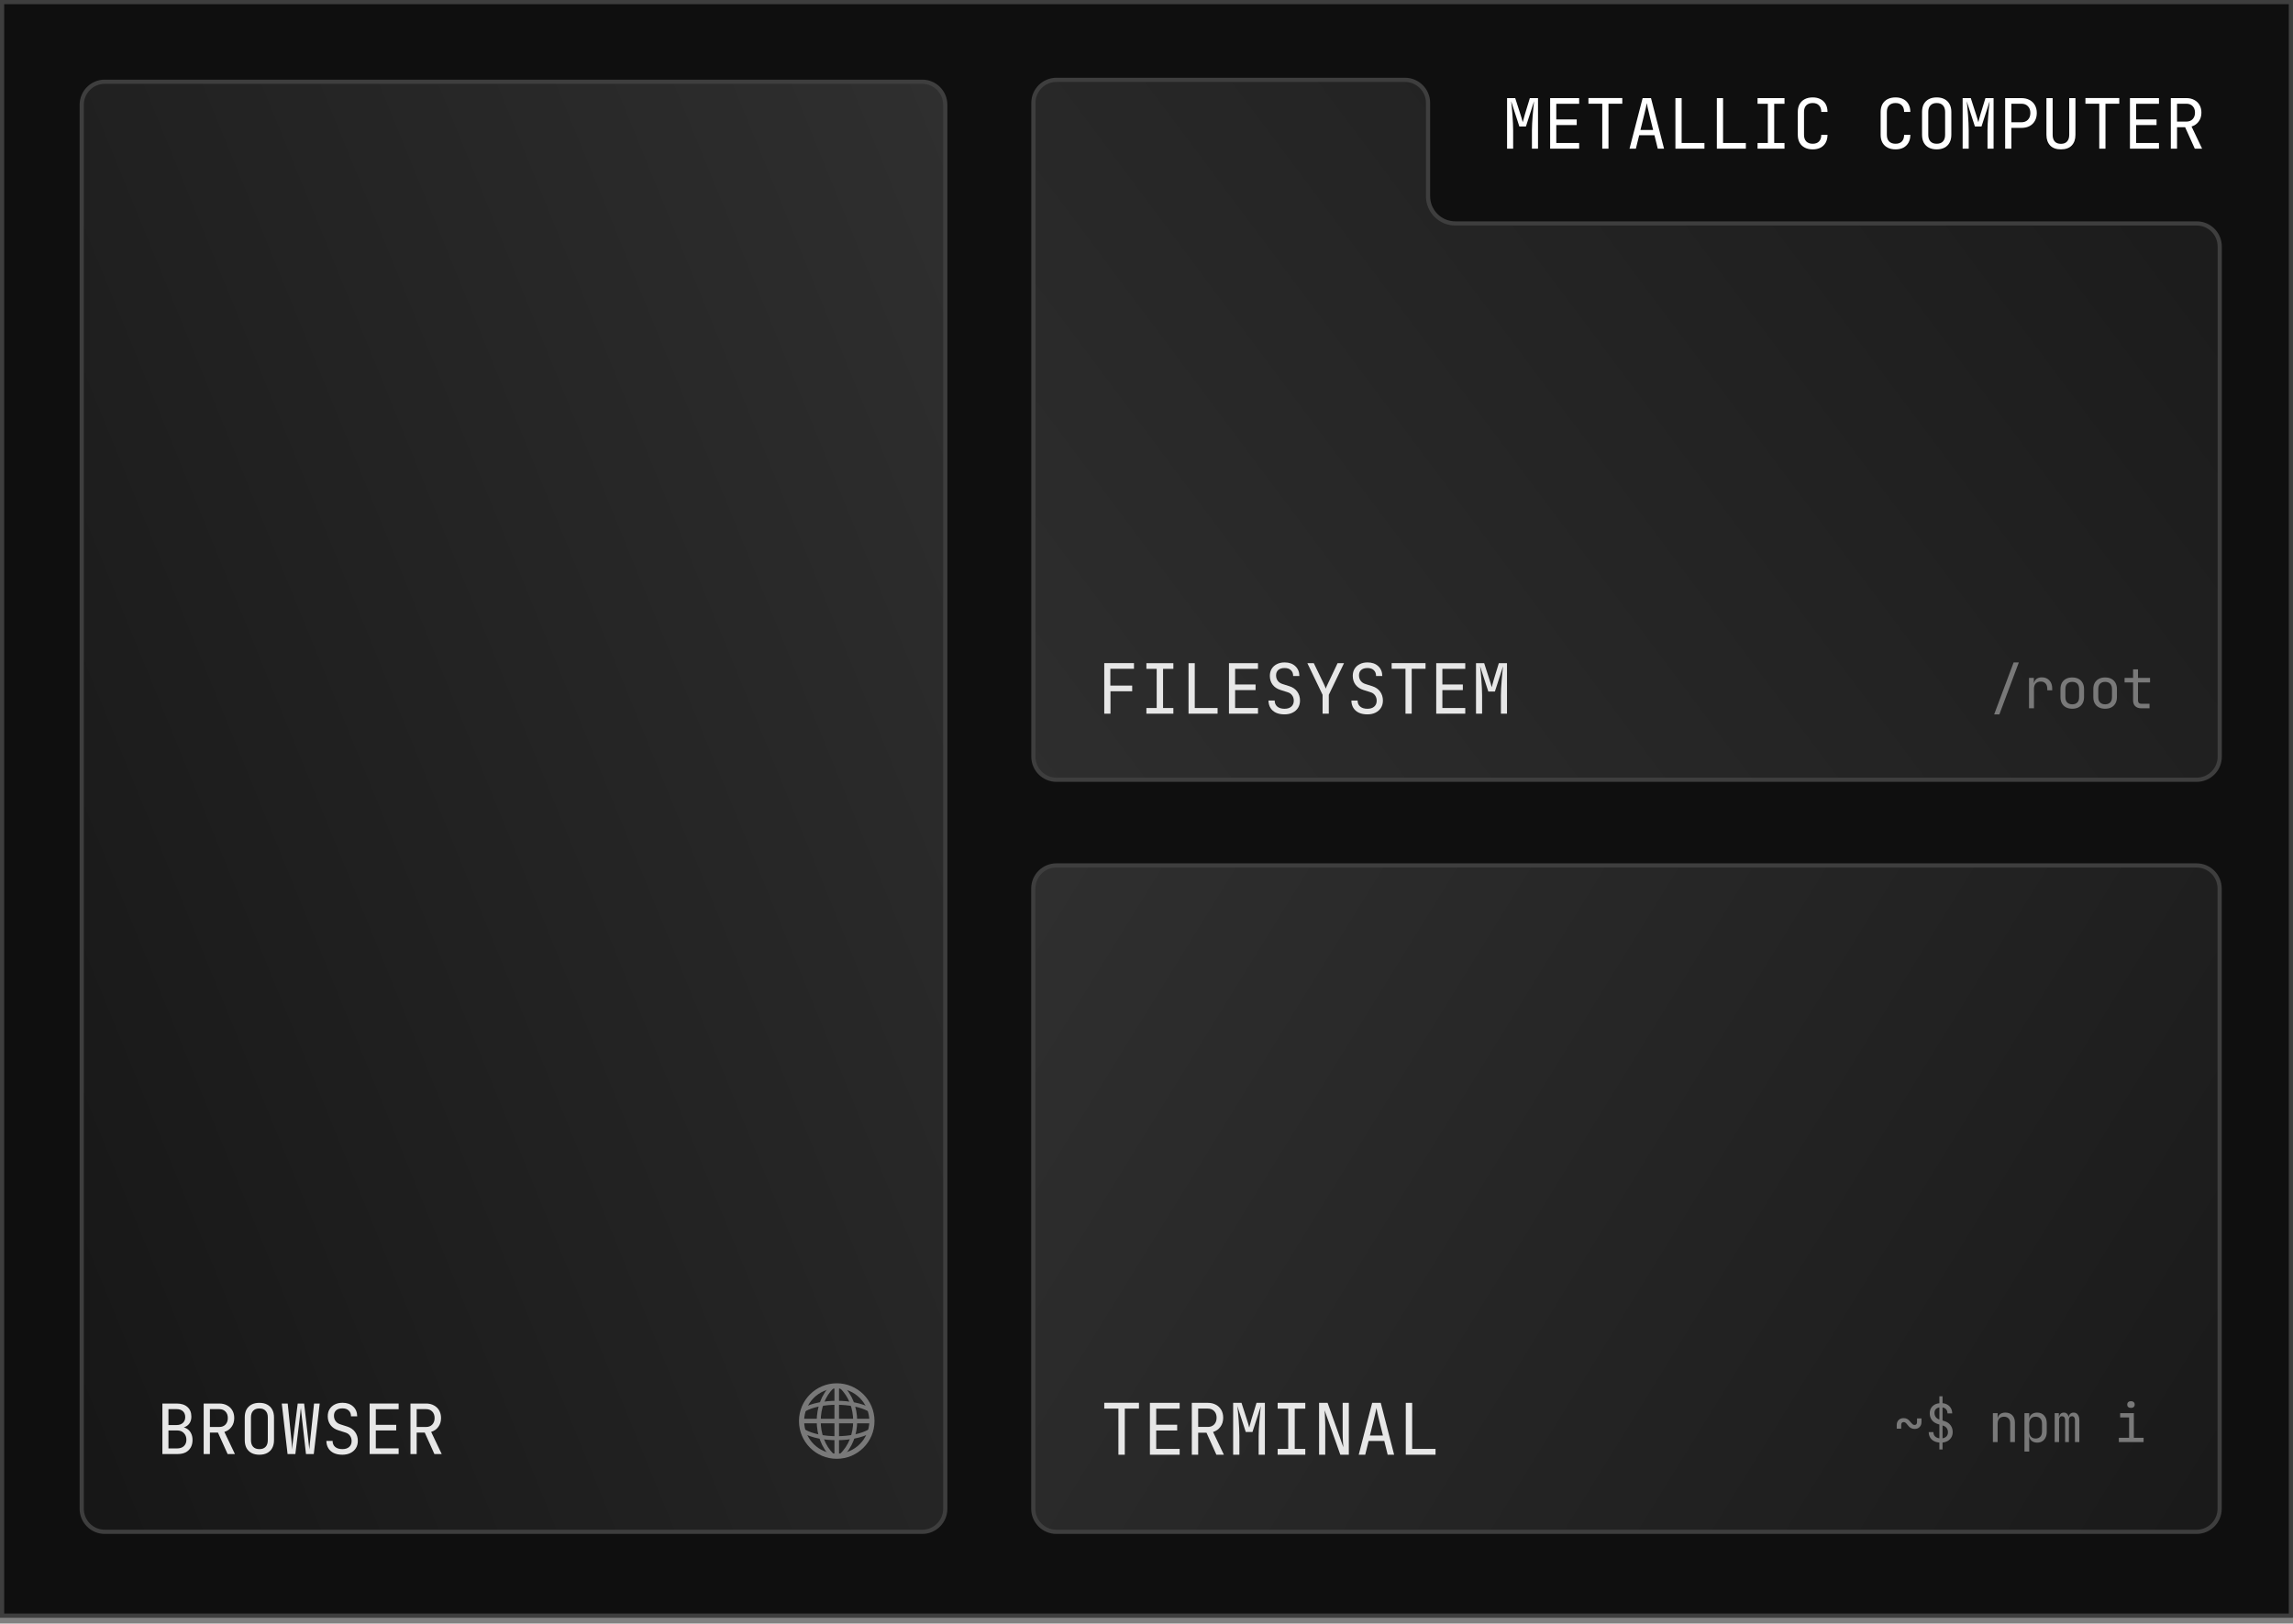 <svg width="353" height="250" viewBox="0 0 353 250" fill="none" xmlns="http://www.w3.org/2000/svg">
<rect x="0" y="0" width="353" height="250" fill="#808080" stroke="none"/>
<rect x="0.319" y="0.323" width="352.356" height="248.456" fill="#0F0F0F" stroke="#3E3E3E" stroke-width="0.645"/>
<path d="M232.008 22.893V15.107H233.263L234.071 17.624C234.149 17.852 234.22 18.079 234.283 18.307C234.347 18.527 234.393 18.698 234.422 18.819C234.457 18.698 234.503 18.527 234.56 18.307C234.617 18.079 234.68 17.848 234.751 17.613L235.517 15.107H236.772V22.893H235.836V20.067C235.836 19.754 235.846 19.398 235.868 19C235.889 18.602 235.917 18.196 235.953 17.784C235.988 17.364 236.024 16.966 236.059 16.589C236.102 16.205 236.137 15.871 236.165 15.587L234.911 19.48H233.901L232.635 15.587C232.671 15.864 232.706 16.188 232.742 16.557C232.777 16.92 232.809 17.308 232.837 17.72C232.866 18.125 232.89 18.531 232.912 18.936C232.933 19.341 232.944 19.718 232.944 20.067V22.893H232.008Z" fill="white"/>
<path d="M238.639 22.893V15.107H243.105V15.981H239.585V18.392H242.733V19.256H239.585V22.019H243.105V22.893H238.639Z" fill="white"/>
<path d="M246.663 22.893V15.971H244.536V15.096H249.746V15.971H247.62V22.893H246.663Z" fill="white"/>
<path d="M250.859 22.893L252.879 15.107H254.166L256.175 22.893H255.208L254.697 20.824H252.347L251.837 22.893H250.859ZM252.539 20.013H254.495L253.9 17.613C253.786 17.158 253.698 16.778 253.634 16.472C253.57 16.166 253.531 15.967 253.517 15.875C253.503 15.967 253.464 16.166 253.4 16.472C253.336 16.778 253.248 17.155 253.134 17.603L252.539 20.013Z" fill="white"/>
<path d="M257.926 22.893V15.107H258.883V22.019H262.392V22.893H257.926Z" fill="white"/>
<path d="M264.302 22.893V15.107H265.259V22.019H268.768V22.893H264.302Z" fill="white"/>
<path d="M270.571 22.893V22.019H272.155V15.981H270.571V15.107H274.718V15.981H273.134V22.019H274.718V22.893H270.571Z" fill="white"/>
<path d="M279.063 23C278.595 23 278.187 22.911 277.84 22.733C277.5 22.556 277.234 22.3 277.043 21.965C276.858 21.624 276.766 21.222 276.766 20.76V17.24C276.766 16.771 276.858 16.369 277.043 16.035C277.234 15.7 277.5 15.444 277.84 15.267C278.187 15.089 278.595 15 279.063 15C279.531 15 279.935 15.092 280.275 15.277C280.615 15.455 280.878 15.711 281.062 16.045C281.246 16.38 281.338 16.778 281.338 17.24H280.381C280.381 16.799 280.264 16.461 280.031 16.227C279.804 15.985 279.481 15.864 279.063 15.864C278.645 15.864 278.315 15.981 278.074 16.216C277.84 16.451 277.723 16.788 277.723 17.229V20.76C277.723 21.201 277.84 21.542 278.074 21.784C278.315 22.019 278.645 22.136 279.063 22.136C279.481 22.136 279.804 22.019 280.031 21.784C280.264 21.542 280.381 21.201 280.381 20.76H281.338C281.338 21.215 281.246 21.613 281.062 21.955C280.878 22.289 280.615 22.548 280.275 22.733C279.935 22.911 279.531 23 279.063 23Z" fill="white"/>
<path d="M291.815 23C291.347 23 290.939 22.911 290.592 22.733C290.251 22.556 289.986 22.3 289.794 21.965C289.61 21.624 289.518 21.222 289.518 20.76V17.24C289.518 16.771 289.61 16.369 289.794 16.035C289.986 15.7 290.251 15.444 290.592 15.267C290.939 15.089 291.347 15 291.815 15C292.282 15 292.686 15.092 293.027 15.277C293.367 15.455 293.629 15.711 293.814 16.045C293.998 16.38 294.09 16.778 294.09 17.24H293.133C293.133 16.799 293.016 16.461 292.782 16.227C292.555 15.985 292.233 15.864 291.815 15.864C291.396 15.864 291.067 15.981 290.826 16.216C290.592 16.451 290.475 16.788 290.475 17.229V20.76C290.475 21.201 290.592 21.542 290.826 21.784C291.067 22.019 291.396 22.136 291.815 22.136C292.233 22.136 292.555 22.019 292.782 21.784C293.016 21.542 293.133 21.201 293.133 20.76H294.09C294.09 21.215 293.998 21.613 293.814 21.955C293.629 22.289 293.367 22.548 293.027 22.733C292.686 22.911 292.282 23 291.815 23Z" fill="white"/>
<path d="M298.148 23C297.68 23 297.276 22.911 296.936 22.733C296.602 22.556 296.344 22.3 296.159 21.965C295.982 21.624 295.894 21.222 295.894 20.76V17.24C295.894 16.771 295.982 16.369 296.159 16.035C296.344 15.7 296.602 15.444 296.936 15.267C297.276 15.089 297.68 15 298.148 15C298.616 15 299.016 15.089 299.349 15.267C299.69 15.444 299.948 15.7 300.126 16.035C300.31 16.369 300.402 16.767 300.402 17.229V20.76C300.402 21.222 300.31 21.624 300.126 21.965C299.948 22.3 299.69 22.556 299.349 22.733C299.016 22.911 298.616 23 298.148 23ZM298.148 22.136C298.566 22.136 298.885 22.019 299.105 21.784C299.332 21.542 299.445 21.201 299.445 20.76V17.24C299.445 16.799 299.332 16.461 299.105 16.227C298.885 15.985 298.566 15.864 298.148 15.864C297.737 15.864 297.418 15.985 297.191 16.227C296.964 16.461 296.851 16.799 296.851 17.24V20.76C296.851 21.201 296.964 21.542 297.191 21.784C297.418 22.019 297.737 22.136 298.148 22.136Z" fill="white"/>
<path d="M302.142 22.893V15.107H303.396L304.205 17.624C304.283 17.852 304.353 18.079 304.417 18.307C304.481 18.527 304.527 18.698 304.555 18.819C304.591 18.698 304.637 18.527 304.694 18.307C304.75 18.079 304.814 17.848 304.885 17.613L305.651 15.107H306.905V22.893H305.97V20.067C305.97 19.754 305.98 19.398 306.002 19C306.023 18.602 306.051 18.196 306.087 17.784C306.122 17.364 306.158 16.966 306.193 16.589C306.236 16.205 306.271 15.871 306.299 15.587L305.045 19.48H304.034L302.769 15.587C302.805 15.864 302.84 16.188 302.875 16.557C302.911 16.92 302.943 17.308 302.971 17.72C302.999 18.125 303.024 18.531 303.046 18.936C303.067 19.341 303.077 19.718 303.077 20.067V22.893H302.142Z" fill="white"/>
<path d="M308.688 22.893V15.107H311.187C311.669 15.107 312.087 15.203 312.441 15.395C312.796 15.58 313.069 15.843 313.26 16.184C313.458 16.525 313.558 16.931 313.558 17.4C313.558 17.862 313.458 18.268 313.26 18.616C313.069 18.957 312.796 19.224 312.441 19.416C312.087 19.601 311.669 19.693 311.187 19.693H309.645V22.893H308.688ZM309.645 18.829H311.187C311.605 18.829 311.938 18.701 312.186 18.445C312.441 18.182 312.569 17.834 312.569 17.4C312.569 16.959 312.441 16.611 312.186 16.355C311.938 16.099 311.605 15.971 311.187 15.971H309.645V18.829Z" fill="white"/>
<path d="M317.275 23C316.552 23 315.999 22.801 315.616 22.403C315.234 21.997 315.042 21.45 315.042 20.76V15.107H315.999V20.76C315.999 21.187 316.102 21.524 316.308 21.773C316.52 22.022 316.843 22.147 317.275 22.147C317.701 22.147 318.02 22.022 318.232 21.773C318.445 21.524 318.551 21.187 318.551 20.76V15.107H319.508V20.76C319.508 21.457 319.317 22.004 318.934 22.403C318.558 22.801 318.005 23 317.275 23Z" fill="white"/>
<path d="M323.173 22.893V15.971H321.046V15.096H326.256V15.971H324.13V22.893H323.173Z" fill="white"/>
<path d="M327.9 22.893V15.107H332.366V15.981H328.847V18.392H331.994V19.256H328.847V22.019H332.366V22.893H327.9Z" fill="white"/>
<path d="M334.191 22.893V15.107H336.594C337.055 15.107 337.459 15.203 337.806 15.395C338.154 15.58 338.423 15.839 338.614 16.173C338.806 16.508 338.901 16.899 338.901 17.347C338.901 17.873 338.763 18.324 338.487 18.701C338.217 19.078 337.849 19.338 337.381 19.48L339.008 22.893H337.881L336.392 19.587H335.148V22.893H334.191ZM335.148 18.723H336.594C336.991 18.723 337.31 18.598 337.551 18.349C337.792 18.093 337.913 17.759 337.913 17.347C337.913 16.927 337.792 16.593 337.551 16.344C337.31 16.095 336.991 15.971 336.594 15.971H335.148V18.723Z" fill="white"/>
<path d="M141.972 12.584H16.131C14.171 12.584 12.581 14.173 12.581 16.134V232.322C12.581 234.282 14.171 235.872 16.131 235.872H141.972C143.932 235.872 145.521 234.282 145.521 232.322V16.134C145.521 14.173 143.932 12.584 141.972 12.584Z" fill="url(#paint0_linear_1407_563)" stroke="#3E3E3E" stroke-width="0.645"/>
<path fill-rule="evenodd" clip-rule="evenodd" d="M128.813 213.793C126.041 213.793 123.793 216.041 123.793 218.813C123.793 221.586 126.041 223.834 128.813 223.834C131.586 223.834 133.834 221.586 133.834 218.813C133.834 216.041 131.586 213.793 128.813 213.793ZM123 218.813C123 215.603 125.603 213 128.813 213C132.024 213 134.627 215.603 134.627 218.813C134.627 222.024 132.024 224.627 128.813 224.627C125.603 224.627 123 222.024 123 218.813Z" fill="#797979"/>
<path fill-rule="evenodd" clip-rule="evenodd" d="M134.097 219.166H123.527V218.461H134.097V219.166Z" fill="#797979"/>
<path fill-rule="evenodd" clip-rule="evenodd" d="M128.461 224.098V213.528H129.166V224.098H128.461ZM131.346 218.813C131.346 216.899 130.658 215.006 129.308 213.754L129.728 213.302C131.227 214.693 131.962 216.763 131.962 218.813C131.962 220.863 131.227 222.933 129.728 224.324L129.308 223.872C130.658 222.62 131.346 220.727 131.346 218.813ZM125.73 218.813C125.73 216.766 126.442 214.697 127.895 213.306L128.322 213.751C127.015 215.002 126.347 216.896 126.347 218.813C126.347 220.73 127.015 222.624 128.322 223.875L127.895 224.321C126.442 222.929 125.73 220.86 125.73 218.813Z" fill="#797979"/>
<path fill-rule="evenodd" clip-rule="evenodd" d="M128.813 215.693C130.724 215.693 132.667 216.047 133.984 216.782C134.133 216.865 134.186 217.053 134.103 217.202C134.02 217.351 133.832 217.404 133.684 217.321C132.495 216.657 130.67 216.31 128.813 216.31C126.957 216.31 125.132 216.657 123.943 217.321C123.794 217.404 123.607 217.351 123.524 217.202C123.441 217.053 123.494 216.865 123.642 216.782C124.96 216.047 126.903 215.693 128.813 215.693ZM128.813 221.764C130.724 221.764 132.667 221.411 133.984 220.675C134.133 220.592 134.186 220.404 134.103 220.255C134.02 220.107 133.832 220.053 133.684 220.136C132.495 220.801 130.67 221.147 128.813 221.147C126.957 221.147 125.132 220.801 123.943 220.136C123.794 220.053 123.607 220.107 123.524 220.255C123.441 220.404 123.494 220.592 123.642 220.675C124.96 221.411 126.903 221.764 128.813 221.764Z" fill="#797979"/>
<path d="M25 223.893V216.117H27.198C27.906 216.117 28.458 216.295 28.854 216.65C29.258 217.005 29.46 217.498 29.46 218.13C29.46 218.486 29.385 218.794 29.237 219.057C29.088 219.32 28.876 219.522 28.6 219.664C28.331 219.806 28.005 219.874 27.623 219.867V219.707C28.033 219.7 28.387 219.778 28.684 219.941C28.989 220.105 29.223 220.339 29.385 220.644C29.555 220.95 29.64 221.312 29.64 221.731C29.64 222.171 29.548 222.555 29.364 222.881C29.18 223.208 28.918 223.46 28.578 223.638C28.238 223.808 27.831 223.893 27.357 223.893H25ZM25.934 223.031H27.251C27.697 223.031 28.047 222.913 28.302 222.679C28.564 222.438 28.695 222.111 28.695 221.699C28.695 221.273 28.564 220.929 28.302 220.666C28.047 220.396 27.697 220.261 27.251 220.261H25.934V223.031ZM25.934 219.43H27.187C27.598 219.43 27.92 219.32 28.154 219.1C28.394 218.88 28.515 218.581 28.515 218.205C28.515 217.829 28.398 217.53 28.164 217.31C27.931 217.09 27.608 216.98 27.198 216.98H25.934V219.43Z" fill="#E7E7E7"/>
<path d="M31.356 223.893V216.117H33.756C34.216 216.117 34.62 216.213 34.966 216.405C35.313 216.589 35.582 216.849 35.773 217.182C35.964 217.516 36.06 217.907 36.06 218.354C36.06 218.88 35.922 219.331 35.646 219.707C35.377 220.083 35.009 220.343 34.542 220.485L36.166 223.893H35.041L33.554 220.591H32.312V223.893H31.356ZM32.312 219.728H33.756C34.152 219.728 34.471 219.604 34.712 219.356C34.952 219.1 35.072 218.766 35.072 218.354C35.072 217.935 34.952 217.601 34.712 217.353C34.471 217.104 34.152 216.98 33.756 216.98H32.312V219.728Z" fill="#E7E7E7"/>
<path d="M39.931 224C39.464 224 39.061 223.911 38.721 223.734C38.388 223.556 38.13 223.3 37.946 222.967C37.769 222.626 37.68 222.225 37.68 221.763V218.248C37.68 217.779 37.769 217.378 37.946 217.044C38.13 216.71 38.388 216.455 38.721 216.277C39.061 216.099 39.464 216.011 39.931 216.011C40.399 216.011 40.799 216.099 41.131 216.277C41.471 216.455 41.73 216.71 41.907 217.044C42.09 217.378 42.182 217.775 42.182 218.237V221.763C42.182 222.225 42.09 222.626 41.907 222.967C41.73 223.3 41.471 223.556 41.131 223.734C40.799 223.911 40.399 224 39.931 224ZM39.931 223.137C40.349 223.137 40.668 223.02 40.887 222.786C41.114 222.544 41.227 222.203 41.227 221.763V218.248C41.227 217.807 41.114 217.47 40.887 217.236C40.668 216.994 40.349 216.874 39.931 216.874C39.521 216.874 39.202 216.994 38.976 217.236C38.749 217.47 38.636 217.807 38.636 218.248V221.763C38.636 222.203 38.749 222.544 38.976 222.786C39.202 223.02 39.521 223.137 39.931 223.137Z" fill="#E7E7E7"/>
<path d="M44.27 223.893L43.378 216.117H44.291L44.875 221.87C44.89 222.026 44.904 222.189 44.918 222.36C44.932 222.523 44.943 222.679 44.95 222.828C44.964 222.977 44.971 223.102 44.971 223.201C44.985 223.102 44.996 222.977 45.003 222.828C45.017 222.679 45.031 222.523 45.045 222.36C45.066 222.189 45.088 222.026 45.109 221.87L45.831 216.117H46.819L47.477 221.87C47.498 222.026 47.516 222.189 47.53 222.36C47.551 222.523 47.569 222.679 47.583 222.828C47.604 222.977 47.618 223.102 47.626 223.201C47.633 223.102 47.64 222.977 47.647 222.828C47.661 222.679 47.675 222.523 47.689 222.36C47.711 222.189 47.728 222.026 47.742 221.87L48.348 216.117H49.218L48.305 223.893H47.105L46.447 218.035C46.433 217.871 46.415 217.711 46.394 217.555C46.38 217.399 46.365 217.253 46.351 217.119C46.337 216.984 46.327 216.874 46.319 216.788C46.312 216.874 46.298 216.984 46.277 217.119C46.263 217.253 46.249 217.399 46.234 217.555C46.22 217.711 46.203 217.871 46.181 218.035L45.47 223.893H44.27Z" fill="#E7E7E7"/>
<path d="M52.708 224C52.198 224 51.759 223.915 51.391 223.744C51.03 223.574 50.75 223.329 50.552 223.009C50.354 222.69 50.251 222.31 50.244 221.87H51.2C51.2 222.26 51.331 222.569 51.593 222.796C51.862 223.024 52.233 223.137 52.708 223.137C53.154 223.137 53.5 223.027 53.748 222.807C54.003 222.587 54.13 222.281 54.13 221.891C54.13 221.578 54.045 221.305 53.876 221.071C53.713 220.836 53.475 220.673 53.164 220.581L52.113 220.25C51.582 220.087 51.171 219.814 50.881 219.43C50.598 219.047 50.456 218.596 50.456 218.077C50.456 217.658 50.548 217.296 50.733 216.991C50.924 216.678 51.189 216.437 51.529 216.266C51.869 216.089 52.269 216 52.729 216C53.408 216 53.953 216.192 54.364 216.575C54.775 216.952 54.983 217.456 54.99 218.088H54.035C54.035 217.704 53.918 217.406 53.684 217.193C53.458 216.973 53.136 216.863 52.718 216.863C52.307 216.863 51.986 216.962 51.752 217.161C51.525 217.36 51.412 217.637 51.412 217.992C51.412 218.312 51.497 218.589 51.667 218.823C51.837 219.057 52.081 219.224 52.4 219.324L53.461 219.664C53.978 219.828 54.378 220.105 54.661 220.495C54.944 220.886 55.086 221.344 55.086 221.87C55.086 222.296 54.987 222.668 54.789 222.988C54.59 223.308 54.311 223.556 53.95 223.734C53.596 223.911 53.182 224 52.708 224Z" fill="#E7E7E7"/>
<path d="M56.908 223.893V216.117H61.368V216.991H57.853V219.398H60.996V220.261H57.853V223.02H61.368V223.893H56.908Z" fill="#E7E7E7"/>
<path d="M63.19 223.893V216.117H65.59C66.05 216.117 66.453 216.213 66.8 216.405C67.147 216.589 67.416 216.849 67.607 217.182C67.798 217.516 67.894 217.907 67.894 218.354C67.894 218.88 67.756 219.331 67.48 219.707C67.211 220.083 66.843 220.343 66.375 220.485L68 223.893H66.874L65.388 220.591H64.146V223.893H63.19ZM64.146 219.728H65.59C65.986 219.728 66.305 219.604 66.545 219.356C66.786 219.1 66.906 218.766 66.906 218.354C66.906 217.935 66.786 217.601 66.545 217.353C66.305 217.104 65.986 216.98 65.59 216.98H64.146V219.728Z" fill="#E7E7E7"/>
<path d="M338.155 133.262H162.623C160.663 133.262 159.073 134.852 159.073 136.812V232.323C159.073 234.283 160.663 235.872 162.623 235.872H338.155C340.115 235.872 341.705 234.283 341.705 232.323V136.812C341.705 134.852 340.116 133.262 338.155 133.262Z" fill="url(#paint1_linear_1407_563)" stroke="#3E3E3E" stroke-width="0.645"/>
<path d="M172.177 224V216.897H169.996V216H175.339V216.897H173.158V224H172.177Z" fill="#E7E7E7"/>
<path d="M177.025 224V216.011H181.604V216.908H177.995V219.382H181.223V220.268H177.995V223.103H181.604V224H177.025Z" fill="#E7E7E7"/>
<path d="M183.476 224V216.011H185.94C186.412 216.011 186.827 216.109 187.183 216.306C187.539 216.496 187.815 216.762 188.012 217.105C188.208 217.448 188.306 217.85 188.306 218.309C188.306 218.849 188.164 219.312 187.881 219.699C187.604 220.086 187.226 220.352 186.747 220.498L188.415 224H187.259L185.733 220.607H184.457V224H183.476ZM184.457 219.721H185.94C186.347 219.721 186.674 219.593 186.921 219.338C187.168 219.075 187.292 218.732 187.292 218.309C187.292 217.879 187.168 217.536 186.921 217.28C186.674 217.025 186.347 216.897 185.94 216.897H184.457V219.721Z" fill="#E7E7E7"/>
<path d="M189.839 224V216.011H191.126L191.954 218.594C192.034 218.827 192.107 219.061 192.173 219.294C192.238 219.52 192.285 219.695 192.314 219.819C192.351 219.695 192.398 219.52 192.456 219.294C192.514 219.061 192.58 218.824 192.652 218.583L193.437 216.011H194.724V224H193.765V221.1C193.765 220.779 193.775 220.414 193.797 220.005C193.819 219.597 193.848 219.181 193.884 218.758C193.921 218.327 193.957 217.919 193.993 217.532C194.037 217.138 194.073 216.795 194.103 216.503L192.816 220.498H191.78L190.482 216.503C190.519 216.788 190.555 217.12 190.592 217.499C190.628 217.871 190.661 218.269 190.69 218.692C190.719 219.108 190.744 219.524 190.766 219.94C190.788 220.356 190.799 220.742 190.799 221.1V224H189.839Z" fill="#E7E7E7"/>
<path d="M196.693 224V223.103H198.318V216.908H196.693V216.011H200.946V216.908H199.321V223.103H200.946V224H196.693Z" fill="#E7E7E7"/>
<path d="M203.068 224V216.011H204.376L206.808 222.851C206.793 222.668 206.775 222.446 206.753 222.183C206.739 221.913 206.724 221.632 206.71 221.341C206.702 221.041 206.699 220.761 206.699 220.498V216.011H207.647V224H206.339L203.918 217.16C203.933 217.335 203.947 217.558 203.962 217.828C203.976 218.09 203.987 218.371 203.995 218.67C204.009 218.962 204.016 219.243 204.016 219.513V224H203.068Z" fill="#E7E7E7"/>
<path d="M209.17 224L211.241 216.011H212.561L214.622 224H213.629L213.106 221.877H210.696L210.173 224H209.17ZM210.893 221.045H212.899L212.288 218.583C212.172 218.116 212.081 217.725 212.016 217.412C211.95 217.098 211.91 216.894 211.896 216.799C211.881 216.894 211.841 217.098 211.776 217.412C211.71 217.725 211.619 218.112 211.503 218.572L210.893 221.045Z" fill="#E7E7E7"/>
<path d="M216.416 224V216.011H217.398V223.103H220.996V224H216.416Z" fill="#E7E7E7"/>
<path d="M291.996 219.986V219.419C291.996 219.1 292.093 218.846 292.288 218.657C292.483 218.462 292.737 218.365 293.05 218.365C293.25 218.365 293.42 218.4 293.561 218.47C293.701 218.54 293.82 218.63 293.918 218.738C294.02 218.84 294.112 218.946 294.193 219.054C294.274 219.157 294.358 219.243 294.445 219.313C294.531 219.384 294.628 219.419 294.737 219.419C294.861 219.419 294.955 219.381 295.02 219.305C295.085 219.23 295.118 219.119 295.118 218.973V218.405H295.807V218.973C295.807 219.286 295.71 219.54 295.515 219.735C295.326 219.93 295.072 220.027 294.753 220.027C294.553 220.027 294.383 219.992 294.242 219.921C294.101 219.851 293.98 219.765 293.877 219.662C293.78 219.554 293.691 219.449 293.61 219.346C293.528 219.238 293.445 219.149 293.358 219.078C293.272 219.008 293.174 218.973 293.066 218.973C292.947 218.973 292.853 219.011 292.783 219.086C292.718 219.162 292.685 219.273 292.685 219.419V219.986H291.996Z" fill="#797979"/>
<path d="M298.56 223.189V222.127C298.052 222.084 297.652 221.921 297.36 221.64C297.074 221.354 296.925 220.978 296.914 220.513H297.644C297.644 220.778 297.723 220.994 297.879 221.162C298.041 221.33 298.268 221.432 298.56 221.47V219.346L298.341 219.281C297.936 219.157 297.623 218.949 297.401 218.657C297.185 218.365 297.077 218.022 297.077 217.627C297.077 217.195 297.209 216.838 297.474 216.557C297.744 216.276 298.106 216.113 298.56 216.07V215H299.047V216.062C299.495 216.105 299.855 216.268 300.125 216.549C300.395 216.83 300.533 217.192 300.539 217.635H299.809C299.809 217.381 299.741 217.176 299.606 217.019C299.477 216.857 299.29 216.757 299.047 216.719V218.73L299.371 218.835C299.766 218.959 300.071 219.17 300.287 219.467C300.504 219.765 300.612 220.113 300.612 220.513C300.612 220.957 300.468 221.324 300.182 221.616C299.901 221.908 299.522 222.078 299.047 222.127V223.189H298.56ZM299.047 221.47C299.312 221.427 299.517 221.324 299.663 221.162C299.809 221 299.882 220.789 299.882 220.53C299.882 220.292 299.817 220.084 299.687 219.905C299.563 219.727 299.382 219.603 299.144 219.532L299.047 219.5V221.47ZM298.56 218.9V216.719C298.322 216.757 298.136 216.849 298.001 216.995C297.871 217.14 297.806 217.33 297.806 217.562C297.806 217.843 297.893 218.081 298.066 218.276C298.239 218.465 298.487 218.584 298.812 218.632L298.56 218.9Z" fill="#797979"/>
<path d="M306.8 222.054V217.595H307.529V218.446H307.683L307.529 218.616C307.529 218.265 307.635 217.995 307.846 217.805C308.056 217.611 308.348 217.513 308.721 217.513C309.17 217.513 309.527 217.651 309.792 217.927C310.056 218.203 310.189 218.578 310.189 219.054V222.054H309.459V219.135C309.459 218.816 309.373 218.573 309.2 218.405C309.032 218.232 308.802 218.146 308.511 218.146C308.208 218.146 307.967 218.238 307.789 218.422C307.616 218.605 307.529 218.87 307.529 219.216V222.054H306.8Z" fill="#797979"/>
<path d="M311.661 223.513V217.595H312.391V218.446H312.537L312.391 218.616C312.391 218.276 312.502 218.008 312.723 217.813C312.95 217.613 313.248 217.513 313.615 217.513C314.064 217.513 314.421 217.662 314.686 217.959C314.956 218.251 315.091 218.654 315.091 219.167V220.473C315.091 220.813 315.029 221.108 314.904 221.357C314.786 221.605 314.615 221.797 314.394 221.932C314.177 222.067 313.918 222.135 313.615 222.135C313.253 222.135 312.959 222.035 312.732 221.835C312.505 221.635 312.391 221.367 312.391 221.032L312.537 221.203H312.375L312.391 222.216V223.513H311.661ZM313.372 221.503C313.68 221.503 313.921 221.411 314.094 221.227C314.272 221.043 314.361 220.778 314.361 220.432V219.216C314.361 218.87 314.272 218.605 314.094 218.422C313.921 218.238 313.68 218.146 313.372 218.146C313.075 218.146 312.837 218.24 312.659 218.43C312.48 218.619 312.391 218.881 312.391 219.216V220.432C312.391 220.767 312.48 221.03 312.659 221.219C312.837 221.408 313.075 221.503 313.372 221.503Z" fill="#797979"/>
<path d="M316.312 222.054V217.595H316.953V218.13H317.099L316.985 218.324C316.985 218.076 317.05 217.878 317.18 217.732C317.315 217.586 317.496 217.513 317.723 217.513C317.971 217.513 318.163 217.605 318.299 217.789C318.434 217.973 318.501 218.232 318.501 218.567L318.282 218.13H318.623L318.469 218.324C318.469 218.076 318.536 217.878 318.671 217.732C318.812 217.586 318.996 217.513 319.223 217.513C319.504 217.513 319.72 217.619 319.871 217.83C320.028 218.04 320.107 218.319 320.107 218.665V222.054H319.434V218.657C319.434 218.473 319.393 218.33 319.312 218.227C319.236 218.124 319.123 218.073 318.971 218.073C318.826 218.073 318.709 218.124 318.623 218.227C318.542 218.324 318.501 218.465 318.501 218.649V222.054H317.917V218.657C317.917 218.467 317.874 218.324 317.788 218.227C317.707 218.124 317.59 218.073 317.439 218.073C317.288 218.073 317.174 218.124 317.099 218.227C317.023 218.324 316.985 218.465 316.985 218.649V222.054H316.312Z" fill="#797979"/>
<path d="M326.189 222.054V221.389H327.77V218.259H326.392V217.595H328.5V221.389H330V222.054H326.189ZM328.054 216.792C327.876 216.792 327.735 216.746 327.632 216.654C327.53 216.562 327.478 216.438 327.478 216.281C327.478 216.119 327.53 215.992 327.632 215.9C327.735 215.803 327.876 215.754 328.054 215.754C328.232 215.754 328.373 215.803 328.476 215.9C328.578 215.992 328.63 216.119 328.63 216.281C328.63 216.438 328.578 216.562 328.476 216.654C328.373 216.746 328.232 216.792 328.054 216.792Z" fill="#797979"/>
<path d="M216.294 12.295H162.639C160.678 12.295 159.089 13.884 159.089 15.845V116.517C159.089 118.478 160.678 120.067 162.639 120.067H338.171C340.131 120.067 341.721 118.478 341.721 116.517V37.954C341.721 35.994 340.131 34.404 338.171 34.404H224.038C221.722 34.404 219.843 32.526 219.843 30.21V15.845C219.843 13.884 218.254 12.295 216.294 12.295Z" fill="url(#paint2_linear_1407_563)" stroke="#3E3E3E" stroke-width="0.645"/>
<path d="M169.996 109.893V102.107H174.573V102.98H170.933V105.569H174.296V106.442H170.954V109.893H169.996Z" fill="#E7E7E7"/>
<path d="M176.484 109.893V109.02H178.07V102.991H176.484V102.117H180.635V102.991H179.049V109.02H180.635V109.893H176.484Z" fill="#E7E7E7"/>
<path d="M182.972 109.893V102.117H183.93V109.02H187.442V109.893H182.972Z" fill="#E7E7E7"/>
<path d="M189.194 109.893V102.117H193.664V102.991H190.141V105.398H193.292V106.261H190.141V109.02H193.664V109.893H189.194Z" fill="#E7E7E7"/>
<path d="M197.747 110C197.236 110 196.796 109.915 196.427 109.744C196.065 109.574 195.785 109.329 195.586 109.009C195.388 108.69 195.285 108.31 195.278 107.87H196.235C196.235 108.26 196.367 108.569 196.629 108.796C196.899 109.024 197.271 109.137 197.747 109.137C198.194 109.137 198.541 109.027 198.79 108.807C199.045 108.587 199.173 108.281 199.173 107.891C199.173 107.578 199.088 107.305 198.917 107.071C198.754 106.836 198.517 106.673 198.204 106.581L197.151 106.25C196.619 106.087 196.207 105.814 195.916 105.43C195.632 105.047 195.49 104.596 195.49 104.077C195.49 103.658 195.583 103.296 195.767 102.991C195.959 102.678 196.225 102.437 196.565 102.266C196.906 102.089 197.307 102 197.768 102C198.449 102 198.996 102.192 199.407 102.575C199.819 102.952 200.028 103.456 200.035 104.088H199.077C199.077 103.704 198.96 103.406 198.726 103.193C198.499 102.973 198.176 102.863 197.757 102.863C197.346 102.863 197.023 102.962 196.789 103.161C196.562 103.36 196.448 103.637 196.448 103.992C196.448 104.312 196.533 104.589 196.704 104.823C196.874 105.057 197.119 105.224 197.438 105.324L198.502 105.664C199.02 105.828 199.421 106.105 199.705 106.495C199.989 106.886 200.131 107.344 200.131 107.87C200.131 108.296 200.031 108.668 199.833 108.988C199.634 109.308 199.354 109.556 198.992 109.734C198.637 109.911 198.222 110 197.747 110Z" fill="#E7E7E7"/>
<path d="M203.607 109.893V106.985L201.265 102.117H202.255L203.798 105.313C203.884 105.49 203.951 105.643 204.001 105.771C204.05 105.892 204.082 105.98 204.096 106.037C204.111 105.98 204.143 105.892 204.192 105.771C204.249 105.643 204.32 105.49 204.405 105.313L205.916 102.117H206.906L204.565 106.985V109.893H203.607Z" fill="#E7E7E7"/>
<path d="M210.51 110C209.999 110 209.559 109.915 209.19 109.744C208.828 109.574 208.548 109.329 208.349 109.009C208.151 108.69 208.048 108.31 208.041 107.87H208.999C208.999 108.26 209.13 108.569 209.392 108.796C209.662 109.024 210.035 109.137 210.51 109.137C210.957 109.137 211.305 109.027 211.553 108.807C211.808 108.587 211.936 108.281 211.936 107.891C211.936 107.578 211.851 107.305 211.681 107.071C211.517 106.836 211.28 106.673 210.968 106.581L209.914 106.25C209.382 106.087 208.97 105.814 208.679 105.43C208.396 105.047 208.254 104.596 208.254 104.077C208.254 103.658 208.346 103.296 208.53 102.991C208.722 102.678 208.988 102.437 209.329 102.266C209.669 102.089 210.07 102 210.531 102C211.212 102 211.759 102.192 212.17 102.575C212.582 102.952 212.791 103.456 212.798 104.088H211.84C211.84 103.704 211.723 103.406 211.489 103.193C211.262 102.973 210.939 102.863 210.521 102.863C210.109 102.863 209.786 102.962 209.552 103.161C209.325 103.36 209.211 103.637 209.211 103.992C209.211 104.312 209.297 104.589 209.467 104.823C209.637 105.057 209.882 105.224 210.201 105.324L211.266 105.664C211.784 105.828 212.184 106.105 212.468 106.495C212.752 106.886 212.894 107.344 212.894 107.87C212.894 108.296 212.795 108.668 212.596 108.988C212.397 109.308 212.117 109.556 211.755 109.734C211.4 109.911 210.985 110 210.51 110Z" fill="#E7E7E7"/>
<path d="M216.37 109.893V102.98H214.241V102.107H219.456V102.98H217.328V109.893H216.37Z" fill="#E7E7E7"/>
<path d="M221.102 109.893V102.117H225.572V102.991H222.049V105.398H225.199V106.261H222.049V109.02H225.572V109.893H221.102Z" fill="#E7E7E7"/>
<path d="M227.228 109.893V102.117H228.484L229.293 104.631C229.371 104.858 229.442 105.086 229.506 105.313C229.57 105.533 229.616 105.704 229.644 105.824C229.679 105.704 229.726 105.533 229.782 105.313C229.839 105.086 229.903 104.855 229.974 104.621L230.74 102.117H231.996V109.893H231.06V107.071C231.06 106.758 231.07 106.403 231.091 106.005C231.113 105.608 231.141 105.203 231.177 104.791C231.212 104.372 231.248 103.974 231.283 103.598C231.326 103.214 231.361 102.881 231.389 102.597L230.134 106.485H229.123L227.856 102.597C227.891 102.874 227.927 103.197 227.962 103.566C227.998 103.928 228.03 104.315 228.058 104.727C228.087 105.132 228.111 105.537 228.133 105.941C228.154 106.346 228.165 106.723 228.165 107.071V109.893H227.228Z" fill="#E7E7E7"/>
<path d="M306.996 110L309.992 102H310.794L307.798 110H306.996Z" fill="#797979"/>
<path d="M312.361 109.064V104.383H313.104V105.277H313.281L313.036 105.83C313.036 105.325 313.143 104.945 313.357 104.689C313.576 104.428 313.9 104.298 314.328 104.298C314.817 104.298 315.205 104.454 315.492 104.766C315.785 105.072 315.931 105.489 315.931 106.017V106.298H315.172V106.085C315.172 105.716 315.082 105.435 314.902 105.243C314.727 105.044 314.477 104.945 314.15 104.945C313.83 104.945 313.576 105.044 313.391 105.243C313.211 105.441 313.121 105.722 313.121 106.085V109.064H312.361Z" fill="#797979"/>
<path d="M319.017 109.132C318.646 109.132 318.325 109.061 318.055 108.919C317.785 108.777 317.574 108.573 317.422 108.306C317.276 108.034 317.202 107.713 317.202 107.345V106.102C317.202 105.728 317.276 105.407 317.422 105.14C317.574 104.874 317.785 104.67 318.055 104.528C318.325 104.386 318.646 104.315 319.017 104.315C319.389 104.315 319.709 104.386 319.979 104.528C320.25 104.67 320.458 104.874 320.604 105.14C320.756 105.407 320.832 105.725 320.832 106.094V107.345C320.832 107.713 320.756 108.034 320.604 108.306C320.458 108.573 320.25 108.777 319.979 108.919C319.709 109.061 319.389 109.132 319.017 109.132ZM319.017 108.451C319.349 108.451 319.608 108.357 319.794 108.17C319.979 107.983 320.072 107.708 320.072 107.345V106.102C320.072 105.739 319.979 105.464 319.794 105.277C319.608 105.089 319.349 104.996 319.017 104.996C318.691 104.996 318.432 105.089 318.241 105.277C318.055 105.464 317.962 105.739 317.962 106.102V107.345C317.962 107.708 318.055 107.983 318.241 108.17C318.432 108.357 318.691 108.451 319.017 108.451Z" fill="#797979"/>
<path d="M324.078 109.132C323.707 109.132 323.386 109.061 323.116 108.919C322.846 108.777 322.635 108.573 322.483 108.306C322.337 108.034 322.263 107.713 322.263 107.345V106.102C322.263 105.728 322.337 105.407 322.483 105.14C322.635 104.874 322.846 104.67 323.116 104.528C323.386 104.386 323.707 104.315 324.078 104.315C324.45 104.315 324.77 104.386 325.04 104.528C325.311 104.67 325.519 104.874 325.665 105.14C325.817 105.407 325.893 105.725 325.893 106.094V107.345C325.893 107.713 325.817 108.034 325.665 108.306C325.519 108.573 325.311 108.777 325.04 108.919C324.77 109.061 324.45 109.132 324.078 109.132ZM324.078 108.451C324.41 108.451 324.669 108.357 324.855 108.17C325.04 107.983 325.133 107.708 325.133 107.345V106.102C325.133 105.739 325.04 105.464 324.855 105.277C324.669 105.089 324.41 104.996 324.078 104.996C323.752 104.996 323.493 105.089 323.302 105.277C323.116 105.464 323.023 105.739 323.023 106.102V107.345C323.023 107.708 323.116 107.983 323.302 108.17C323.493 108.357 323.752 108.451 324.078 108.451Z" fill="#797979"/>
<path d="M329.646 109.064C329.246 109.064 328.934 108.956 328.709 108.74C328.489 108.525 328.38 108.221 328.38 107.83V105.081H327.071V104.383H328.38V103.064H329.139V104.383H330.996V105.081H329.139V107.83C329.139 108.187 329.308 108.366 329.646 108.366H330.912V109.064H329.646Z" fill="#797979"/>
<defs>
<linearGradient id="paint0_linear_1407_563" x1="-27.473" y1="236.125" x2="275.832" y2="112.409" gradientUnits="userSpaceOnUse">
<stop stop-color="#121212"/>
<stop offset="1" stop-color="#393939"/>
</linearGradient>
<linearGradient id="paint1_linear_1407_563" x1="405.574" y1="272.36" x2="84.906" y2="74.26" gradientUnits="userSpaceOnUse">
<stop stop-color="#121212"/>
<stop offset="1" stop-color="#393939"/>
</linearGradient>
<linearGradient id="paint2_linear_1407_563" x1="416.524" y1="-31.883" x2="82.647" y2="217.671" gradientUnits="userSpaceOnUse">
<stop stop-color="#121212"/>
<stop offset="1" stop-color="#393939"/>
</linearGradient>
</defs>
</svg>
